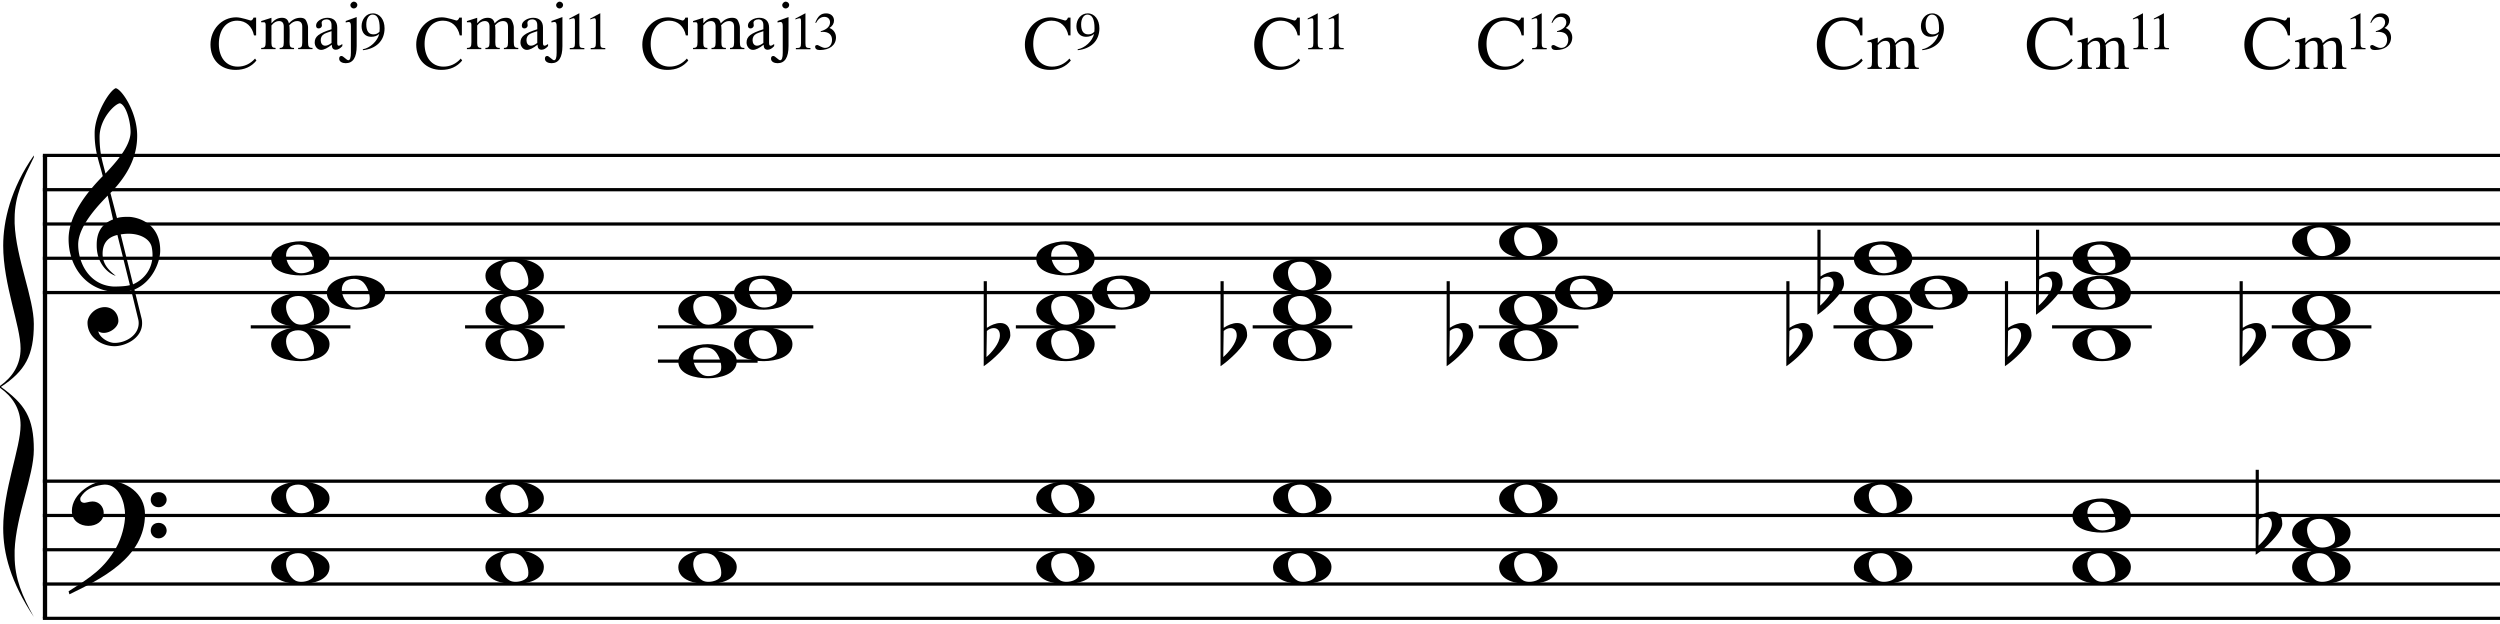 <svg xmlns="http://www.w3.org/2000/svg" xmlns:xlink="http://www.w3.org/1999/xlink" width="619.729" height="154.779" viewBox="0 0 1859.971 464.2" xmlns:v="https://vecta.io/nano"><style><![CDATA[.B{stroke-linecap:butt}.C{stroke-linejoin:bevel}.D{fill:#000}.E{stroke:none}.F{stroke-width:2.392}]]></style><g fill="none" stroke="#000" fill-rule="evenodd"><path d="M33.485 115.452v344.409" stroke-width="3.189" class="B C"/><g class="D E"><path d="M0 288.343c9.184 6.544 15.307 15.498 15.307 27.897 0 16.876-12.926 47.873-12.926 76.459 0 18.943 5.442 39.952 22.79 66.127-8.504-15.498-14.286-28.242-14.286-45.462v-4.133c1.02-25.831 14.286-55.45 14.286-74.737 0-24.109-6.803-34.097-24.491-46.84 18.028-11.71 24.491-23.42 24.491-46.84 0-19.287-13.266-48.906-14.286-74.737v-3.789c0-16.876 6.463-29.619 14.286-45.462v-1.378c-17.348 24.797-22.79 48.906-22.79 67.16 0 28.93 12.926 59.583 12.926 76.459 0 12.399-6.123 21.353-15.307 27.897z"/><use xlink:href="#B"/><use xlink:href="#C"/><use xlink:href="#D"/><use xlink:href="#E"/><use xlink:href="#F"/><path d="M343.851 44.874l-1.019-1.472c-3.623 4.019-7.925 6-12.906 6-8.547 0-14.038-6.793-14.038-16.868 0-10.245 5.208-17.321 13.698-17.321 6.623 0 11.094 4.359 12.453 10.981h1.585V12.949H341.7c-.509 1.415-1.245 2.151-2.151 2.151-.509 0-6.849-2.377-10.755-2.377-11.038 0-19.132 9.283-19.132 20.264 0 11.264 7.472 18.849 18.679 18.849 6.566 0 11.717-2.321 15.51-6.962z"/><use xlink:href="#C" x="153.071"/><use xlink:href="#D" x="153.071"/><use xlink:href="#E" x="153.071"/><use xlink:href="#G"/><use xlink:href="#G" x="15.588"/><use xlink:href="#B" x="321.289"/><use xlink:href="#C" x="321.289"/><use xlink:href="#D" x="321.289"/><use xlink:href="#E" x="321.289"/><use xlink:href="#G" x="168.218"/><use xlink:href="#H"/><use xlink:href="#B" x="605.905"/><use xlink:href="#F" x="531.833"/><use xlink:href="#B" x="776.513"/><use xlink:href="#G" x="549.37"/><use xlink:href="#G" x="564.958"/><use xlink:href="#B" x="943.143"/><use xlink:href="#G" x="716"/><use xlink:href="#H" x="547.781"/><use xlink:href="#B" x="1195.073"/><use xlink:href="#I"/><use xlink:href="#F" x="1160.138"/><use xlink:href="#B" x="1351.333"/><use xlink:href="#I" x="156.26"/><use xlink:href="#G" x="1163.327"/><use xlink:href="#G" x="1178.915"/><use xlink:href="#B" x="1513.173"/><use xlink:href="#I" x="318.1"/><use xlink:href="#G" x="1325.167"/><use xlink:href="#H" x="1156.948"/></g><path d="M31.89 217.499h1828.08M31.89 191.987h1828.08M31.89 166.476h1828.08M31.89 140.964h1828.08M31.89 115.452h1828.08" class="B C F"/><path d="M78.067 228.316c-7.756.102-12.96 6.633-12.96 11.531 0 11.429 11.123 17.552 20.001 17.552 8.164 0 20.614-5.817 20.614-17.042 0-1.327-.102-2.653-.51-4.082l-5.204-21.022c13.572-5.715 19.083-20.716 19.185-28.675v-.51c0-15.511-10.205-23.063-21.022-24.695-1.123-.204-2.449-.204-3.776-.204-2.755 0-5.715.306-7.347.918l-4.898-18.675c12.348-12.552 19.899-26.43 19.899-42.452v-.612c-.204-17.654-11.633-34.186-15.919-34.9-4.592 1.531-15.511 19.287-15.715 32.961v1.123c0 13.062 3.368 20.614 6.021 31.329-8.266 8.572-25.41 26.94-25.41 46.84 0 21.022 13.674 39.39 36.941 39.39a46.78 46.78 0 0 0 9.694-1.02l5.102 21.022c.306 1.123.408 2.143.408 3.163 0 8.878-9.388 14.695-17.858 14.695-5.306 0-11.633-4.592-12.144-8.674 1.225.918 2.653 1.225 4.082 1.225 5.102 0 10.817-4.49 10.817-8.878 0-5.102-3.572-10.103-10.001-10.307zM89.19 76.674c4.592 1.123 7.96 13.572 7.96 21.43-.102 11.123-12.042 23.675-18.675 30.818-2.041-8.368-4.388-14.491-4.388-27.247 0-13.47 11.327-24.593 15.103-25.002zm-5.102 86.434c-8.776 3.368-12.144 10.001-12.144 18.777 0 1.02 0 2.041.102 3.061.918 12.144 9.286 18.777 14.083 20.103-5.715-4.592-9.694-8.776-9.797-16.328 0-6.939 2.959-12.246 11.021-14.083l9.286 37.349c-2.347.714-7.347 1.02-10.817 1.02-1.123 0-2.143 0-2.755-.102-16.94-1.735-24.9-17.552-24.9-31.226.102-15.001 18.062-32.043 21.94-36.329zm5.715 11.123c1.939-.306 3.878-.51 5.715-.51 9.184 0 16.021 4.082 17.348 9.899.408 2.041.612 3.98.612 5.919 0 9.899-5.715 17.96-14.491 21.838z" class="D E"/><path d="M31.89 459.861h1828.08M31.89 434.35h1828.08M31.89 408.838h1828.08M31.89 383.326h1828.08M31.89 357.814h1828.08" class="B C F"/><path d="M112.15 394.653c0 2.653 2.041 5.715 5.919 5.715 3.47 0 5.919-3.061 5.919-5.715 0-3.163-2.449-5.817-5.919-5.817-3.878 0-5.919 2.653-5.919 5.817zm0-22.961c0 2.653 2.041 5.511 5.919 5.511 3.47 0 5.919-2.857 5.919-5.511 0-3.163-2.449-5.715-5.919-5.715-3.878 0-5.919 2.551-5.919 5.715zm-60.514 70.311c23.063-11.225 56.228-27.043 56.228-59.596 0-15.613-14.083-25.002-28.471-25.002-10.103 0-25.92 9.49-25.92 22.552 0 7.551 6.225 11.123 12.246 11.123 5.817 0 11.429-3.266 11.429-9.694 0-4.49-3.368-8.47-8.266-8.47-.612 0-1.327.102-2.041.204-1.327.204-3.163.816-3.878.816-2.245 0-3.266-1.225-3.266-2.755 0-.51.102-.918.306-1.429 3.47-5.613 8.572-8.062 15.817-9.184.714-.102 1.429-.204 2.143-.204 10.817 0 15.103 13.266 15.103 22.859 0 6.837-2.551 16.94-6.531 23.879-9.082 15.919-19.389 22.348-35.512 32.655z" class="D E"/><path d="M186.556 243.011h74.144" class="B C F"/><g class="D E"><use xlink:href="#J"/><use xlink:href="#J" y="-25.512"/><use xlink:href="#J" x="41.457" y="-38.268"/><use xlink:href="#J" y="-63.779"/></g><path d="M346.004 243.011h74.144" class="B C F"/><g class="D E"><use xlink:href="#J" x="159.449"/><use xlink:href="#J" x="159.449" y="-25.512"/><use xlink:href="#J" x="159.449" y="-51.024"/></g><path d="M489.508 243.011h74.144m-74.144 25.512h74.144m-32.687-25.512h74.144" class="B C F"/><g class="D E"><use xlink:href="#J" x="302.953" y="12.756"/><use xlink:href="#J" x="344.41"/><use xlink:href="#J" x="302.953" y="-25.512"/><use xlink:href="#J" x="344.41" y="-38.268"/></g><path d="M755.788 243.011h74.144" class="B C F"/><g class="D E"><use xlink:href="#J" x="569.232"/><use xlink:href="#J" x="569.232" y="-25.512"/><use xlink:href="#J" x="610.689" y="-38.268"/><use xlink:href="#J" x="569.232" y="-63.779"/><use xlink:href="#K"/></g><path d="M931.979 243.011h74.144" class="B C F"/><g class="D E"><use xlink:href="#J" x="745.423"/><use xlink:href="#J" x="745.423" y="-25.512"/><use xlink:href="#J" x="745.423" y="-51.024"/><use xlink:href="#K" x="176.191"/></g><path d="M1100.197 243.011h74.144" class="B C F"/><g class="D E"><use xlink:href="#J" x="913.642"/><use xlink:href="#J" x="913.642" y="-25.512"/><use xlink:href="#J" x="955.098" y="-38.268"/><use xlink:href="#J" x="913.642" y="-76.535"/><use xlink:href="#K" x="344.41"/></g><path d="M1364.085 243.011h74.144" class="B C F"/><g class="D E"><use xlink:href="#J" x="1177.53"/><use xlink:href="#J" x="1177.53" y="-25.512"/><use xlink:href="#J" x="1218.986" y="-38.268"/><use xlink:href="#J" x="1177.53" y="-63.779"/><use xlink:href="#K" x="620.256" y="-38.267"/><use xlink:href="#K" x="597.136"/></g><path d="M1526.723 243.011h74.144" class="B C F"/><g class="D E"><use xlink:href="#J" x="1340.167"/><use xlink:href="#J" x="1340.167" y="-38.268"/><use xlink:href="#J" x="1340.167" y="-63.779"/><use xlink:href="#K" x="782.894" y="-38.267"/><use xlink:href="#K" x="759.774"/></g><path d="M1690.158 243.011h74.144" class="B C F"/><g class="D E"><use xlink:href="#J" x="1503.602"/><use xlink:href="#J" x="1503.602" y="-25.512"/><use xlink:href="#J" x="1503.602" y="-76.535"/><use xlink:href="#K" x="934.37"/><use xlink:href="#J" y="114.803"/><use xlink:href="#J" y="165.827"/><use xlink:href="#J" x="159.449" y="114.803"/><use xlink:href="#J" x="159.449" y="165.827"/><use xlink:href="#J" x="302.953" y="165.827"/><use xlink:href="#J" x="569.232" y="114.803"/><use xlink:href="#J" x="569.232" y="165.827"/><use xlink:href="#J" x="745.423" y="114.803"/><use xlink:href="#J" x="745.423" y="165.827"/><use xlink:href="#J" x="913.642" y="114.803"/><use xlink:href="#J" x="913.642" y="165.827"/><use xlink:href="#J" x="1177.53" y="114.803"/><use xlink:href="#J" x="1177.53" y="165.827"/><use xlink:href="#J" x="1340.167" y="127.559"/><use xlink:href="#J" x="1340.167" y="165.827"/><use xlink:href="#J" x="1503.602" y="140.315"/><use xlink:href="#J" x="1503.602" y="165.827"/><use xlink:href="#K" x="946.329" y="140.315"/></g></g><defs ><path id="B" d="M190.78 44.874l-1.019-1.472c-3.623 4.019-7.925 6-12.906 6-8.547 0-14.038-6.793-14.038-16.868 0-10.245 5.208-17.321 13.698-17.321 6.623 0 11.094 4.359 12.453 10.981h1.585V12.949h-1.925c-.509 1.415-1.245 2.151-2.151 2.151-.509 0-6.849-2.377-10.755-2.377-11.038 0-19.132 9.283-19.132 20.264 0 11.264 7.472 18.849 18.679 18.849 6.566 0 11.717-2.321 15.51-6.962z"/><path id="C" d="M232.52 36.383v-.906c-2.717 0-3.34-.849-3.34-4.302V19.912c0-1.359-1.132-4.698-2.038-5.604-.849-.849-2.038-1.245-3.679-1.245-3.226 0-6.057 1.359-8.547 4.189-.566-2.83-2.264-4.189-5.094-4.189-3.057 0-5.604 1.359-7.868 4.076v-4.076l-7.642 2.434v.906h2.434c.623.226.906.906.906 2.038v12.736c0 3.453-.623 4.302-3.34 4.302v.906h10.698v-.906c-2.208 0-3.057-.849-3.057-3.566V18.78c1.698-2.208 3.566-3.283 5.604-3.283 2.377 0 3.566 1.359 3.566 4.189v11.83c0 3.226-.849 3.962-3.057 3.962v.906h10.698v-.906c-2.717 0-3.34-.849-3.34-4.302l.057-3.962v-5.094c-.057-1.811-.113-3-.283-3.453 1.811-2.094 3.792-3.17 5.83-3.17 2.547 0 3.849 1.359 3.849 4.189v11.83c0 3.226-.849 3.962-3.057 3.962v.906z"/><path id="D" d="M254.688 32.591c-1.189.849-2.038 1.245-2.66 1.245-.792 0-1.132-.679-1.132-2.038V20.308c0-4.642-2.717-7.245-7.302-7.245-3.962 0-8.434 2.491-8.434 5.717 0 1.472.623 2.208 1.981 2.208 1.245 0 2.377-1.019 2.377-2.208 0-.453-.226-1.528-.226-1.981 0-1.585 1.811-2.547 3.566-2.547 2.491 0 3.792 1.472 3.792 4.302v3.057c-9.51 3-12.51 5.377-12.51 9.906 0 2.66 1.925 5.434 4.755 5.434 2.094 0 4.755-1.302 7.925-3.849.057 2.547 1.075 3.736 3.057 3.736 1.585 0 3.17-.906 4.811-2.717zm-8.038-.792c-1.811 1.359-3.34 2.038-4.698 2.038-2.208 0-3.34-1.868-3.34-4.076 0-2.094.849-3.679 2.604-4.698.623-.396 2.434-1.075 5.434-2.038z"/><path id="E" d="M265.875 3.496c0-1.189-1.189-2.434-2.547-2.434s-2.66 1.302-2.66 2.66c0 1.245 1.189 2.434 2.547 2.434 1.415 0 2.66-1.245 2.66-2.66zm-8.66 13.076c1.075-.283 1.868-.396 2.321-.396 1.019 0 1.528 1.019 1.528 3.057v19.812c0 3.679-.623 5.604-1.925 5.604-1.245 0-3.736-3.17-5.038-3.17-1.189 0-1.755.679-1.755 2.038 0 2.264 2.434 3.34 4.868 3.34 5.434 0 8.151-4.245 8.151-12.793V12.496l-8.151 2.943z"/><path id="F" d="M286.101 20.874c0-6.283-3.453-11.094-8.717-11.094-5.094 0-8.377 4.585-8.377 9.51 0 4.698 2.604 7.925 7.132 7.925 2.491 0 4.472-.736 6-2.151-1.245 5.377-6.849 10.528-12.227 11.434l.113.679c9.453-1.019 16.076-6.679 16.076-16.302zm-8.264 4.528c-3.566 0-5.321-2.491-5.321-7.472 0-4.132 1.925-7.245 4.642-7.245 3.566 0 5.321 3.396 5.321 10.189 0 .906-.057 1.755-.113 2.491-1.132 1.359-2.66 2.038-4.528 2.038z"/><path id="G" d="M434.757 36.497v-.906c-3.226 0-3.736-.453-3.736-3.736V9.666l-7.472 3.962v.679c1.585-.623 2.66-.906 3.17-.906.679 0 1.019.679 1.019 2.038v16.415c0 3.34-.623 3.736-3.849 3.736v.906z"/><path id="H" d="M609.96 37.063c7.245 0 12-3.623 12-9.396 0-3.17-1.868-5.943-4.868-7.019 2.264-1.415 3.396-3.283 3.396-5.547 0-3.17-2.434-5.321-5.774-5.321-3.962 0-6.17 1.925-8.151 6.906l.566.226c1.528-3 3.566-4.528 6.226-4.528 2.547 0 4.189 1.642 4.189 4.076 0 3.453-3.283 5.66-6.906 6.566v.566c.509-.057 1.019-.057 1.528-.057 4.302 0 6.849 2.038 6.849 5.943 0 3.34-1.868 6-5.208 6-2.094 0-5.094-2.151-5.547-2.151-1.189 0-1.811.396-1.811 1.132 0 1.755 1.189 2.604 3.509 2.604z"/><path id="I" d="M1427.593 51.101v-.906c-2.717 0-3.34-.849-3.34-4.302V34.572c0-1.302-1.132-4.642-2.038-5.604-.849-.792-2.038-1.189-3.679-1.189-3.226 0-6.057 1.359-8.547 4.189-.566-2.83-2.264-4.189-5.094-4.189-3.057 0-5.604 1.359-7.868 4.076V27.78l-7.642 2.434v.906h2.434c.623.226.906.906.906 2.038v12.736c0 3.453-.623 4.302-3.34 4.302v.906h10.698v-.906c-2.208 0-3.057-.849-3.057-3.566V33.497c1.698-2.208 3.566-3.283 5.604-3.283 2.377 0 3.566 1.359 3.566 4.189v11.83c0 3.226-.849 3.962-3.057 3.962v.906h10.698v-.906c-2.717 0-3.34-.849-3.34-4.302l.057-3.962v-5.094c-.057-1.811-.113-3-.283-3.453 1.811-2.094 3.792-3.17 5.83-3.17 2.547 0 3.849 1.359 3.849 4.189v11.83c0 3.226-.849 3.962-3.057 3.962v.906z"/><path id="J" d="M201.703 255.971c0 9.797 12.756 12.552 21.838 12.552h.51c8.572-.102 21.124-2.857 21.124-12.756 0-8.572-12.858-12.654-21.532-12.654-9.082 0-21.94 4.082-21.94 12.858zm13.266-8.062c1.531-1.531 4.184-2.347 6.837-2.347 2.143 0 4.286.51 6.021 1.735 3.266 2.347 5.817 8.368 5.817 12.756 0 1.123-.102 2.143-.51 2.959-1.123 2.245-5.204 3.878-8.98 3.878-1.633 0-3.266-.306-4.49-1.02-3.674-2.041-6.837-7.347-6.837-12.144 0-2.143.612-4.184 2.143-5.817z"/><path id="K" d="M734.217 246.072c1.531-1.429 3.47-2.143 5.102-2.143 2.551 0 4.592 1.633 4.592 5.409 0 5.817-6.123 12.756-10.001 16.123zm17.45 3.266c0-6.837-3.368-9.184-7.449-9.184-3.368 0-7.143 1.633-10.001 3.572v-34.696h-2.347v63.269c5.613-3.674 19.797-16.226 19.797-22.961z"/></defs></svg>